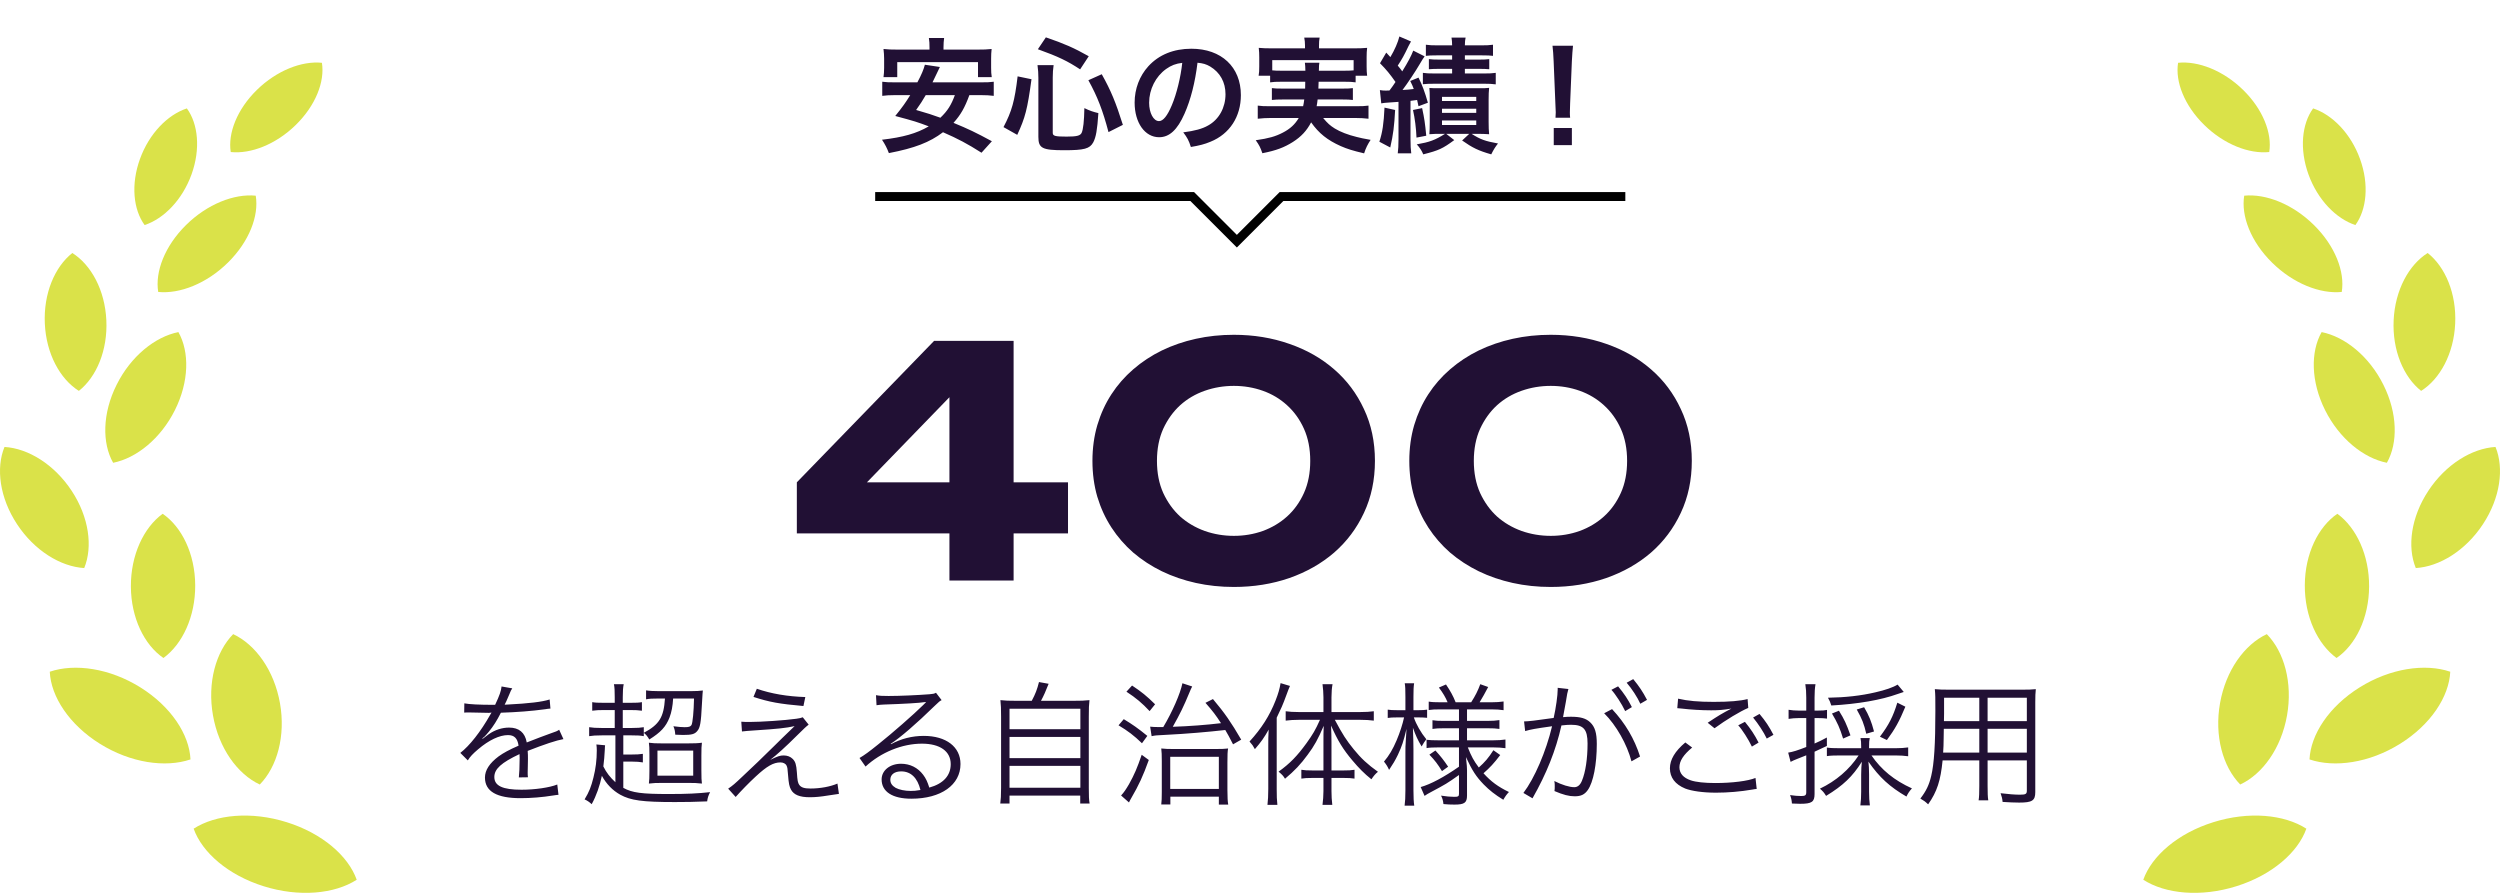 <svg width="280" height="100" viewBox="0 0 280 100" fill="none" xmlns="http://www.w3.org/2000/svg">
<path d="M55.215 78.94H55.455C55.95 77.89 56.13 77.365 56.175 76.885L57.375 77.095C57.24 77.29 57.24 77.29 56.985 77.905C56.79 78.385 56.595 78.79 56.52 78.925C56.7 78.91 56.7 78.91 56.835 78.91C59.235 78.79 60.735 78.61 61.56 78.34L61.65 79.36C61.41 79.375 61.32 79.39 61.05 79.435C59.49 79.645 57.915 79.765 56.1 79.825C55.65 80.71 55.275 81.31 54.75 81.955C54.6 82.135 54.3 82.48 54.24 82.525C54.135 82.6 54.06 82.66 54.045 82.675C54.045 82.69 54.03 82.69 54.03 82.69C54.03 82.705 54.03 82.705 54.03 82.705C54.045 82.735 54.045 82.735 54.06 82.75C54.6 82.33 54.6 82.33 54.75 82.225C55.44 81.745 56.235 81.49 57.015 81.49C58.125 81.49 58.8 82.045 58.995 83.155C60.09 82.72 60.945 82.405 61.605 82.165C62.34 81.91 62.385 81.895 62.625 81.73L63.105 82.78C62.325 82.915 60.975 83.365 59.1 84.1C59.13 84.49 59.13 84.64 59.13 85.015C59.13 85.21 59.13 85.54 59.115 85.84C59.1 86.17 59.1 86.38 59.1 86.515C59.1 86.725 59.1 86.845 59.13 87.055L58.11 87.07C58.155 86.74 58.2 85.825 58.2 84.91C58.2 84.67 58.2 84.64 58.185 84.46C56.145 85.42 55.365 86.125 55.365 87.025C55.365 88.015 56.295 88.45 58.41 88.45C59.895 88.45 61.56 88.21 62.415 87.865L62.55 89.02C62.325 89.035 62.25 89.05 61.95 89.095C60.765 89.29 59.46 89.395 58.305 89.395C55.62 89.395 54.315 88.63 54.315 87.085C54.315 86.26 54.825 85.48 55.845 84.715C56.355 84.34 57.075 83.95 58.08 83.515C57.96 82.69 57.6 82.33 56.895 82.33C55.95 82.33 54.765 82.885 53.55 83.92C52.965 84.415 52.635 84.76 52.395 85.165L51.555 84.325C52.59 83.53 53.835 81.955 54.915 80.035C54.96 79.96 54.96 79.96 55.05 79.81C54.99 79.825 54.84 79.84 54.765 79.84C54.525 79.84 53.115 79.81 52.56 79.795C52.485 79.795 52.365 79.795 52.32 79.795C52.185 79.795 52.155 79.795 51.99 79.81L52.005 78.775C52.545 78.88 53.685 78.94 55.215 78.94ZM68.925 87.61V82.36H67.44C66.735 82.36 66.36 82.39 65.985 82.45V81.445C66.345 81.505 66.735 81.535 67.455 81.535H68.85V79.525H67.65C67.095 79.525 66.735 79.54 66.33 79.6V78.64C66.645 78.7 66.96 78.715 67.65 78.715H68.85V78.1C68.85 77.365 68.835 77.005 68.76 76.63H69.855C69.78 77.005 69.75 77.38 69.75 78.1V78.715H70.56C71.28 78.715 71.565 78.7 71.895 78.64V79.6C71.49 79.54 71.145 79.525 70.56 79.525H69.75V81.535H70.71C71.385 81.535 71.76 81.505 72.105 81.445V82.45C71.715 82.375 71.37 82.36 70.695 82.36H69.81V84.505H70.785C71.31 84.505 71.61 84.49 72 84.43V85.39C71.64 85.33 71.31 85.3 70.77 85.3H69.81V88.24C70.815 88.795 71.865 88.93 74.91 88.93C76.98 88.93 78.15 88.87 79.53 88.72C79.32 89.14 79.26 89.335 79.2 89.755C77.655 89.815 76.89 89.83 75.585 89.83C71.94 89.83 70.635 89.65 69.465 89.005C68.61 88.525 67.935 87.835 67.41 86.89C67.17 88.03 66.795 89.11 66.27 90.07C66.015 89.83 65.775 89.665 65.475 89.53C66 88.66 66.21 88.105 66.465 87.085C66.72 86.08 66.84 85.12 66.84 84.04C66.84 83.755 66.825 83.62 66.795 83.38L67.77 83.47C67.755 83.635 67.74 83.71 67.74 83.935C67.695 84.775 67.665 85.09 67.575 85.84C67.92 86.545 68.34 87.07 68.925 87.61ZM74.475 78.235H73.725C73.065 78.235 72.705 78.25 72.36 78.325V77.32C72.72 77.38 73.17 77.41 73.86 77.41H77.295C77.955 77.41 78.42 77.38 78.72 77.335C78.69 77.59 78.69 77.59 78.615 78.88C78.51 80.965 78.42 81.505 78.09 81.88C77.805 82.225 77.46 82.315 76.5 82.315C76.245 82.315 76.05 82.3 75.63 82.285C75.6 81.88 75.57 81.7 75.42 81.34C76.035 81.415 76.35 81.445 76.68 81.445C77.16 81.445 77.325 81.385 77.445 81.205C77.58 80.965 77.7 79.72 77.73 78.235H75.39C75.345 79.075 75.21 79.78 74.985 80.365C74.58 81.4 73.995 82.03 72.72 82.825C72.525 82.48 72.36 82.27 72.105 82.075C73.845 81.145 74.34 80.335 74.475 78.235ZM72.735 86.35V84.52C72.735 83.755 72.72 83.545 72.675 83.185C73.095 83.245 73.455 83.26 74.175 83.26H76.995C77.73 83.26 78.195 83.245 78.615 83.185C78.57 83.53 78.555 83.83 78.555 84.64V86.275C78.555 87.13 78.57 87.4 78.615 87.76C78.15 87.7 77.7 87.685 77.01 87.685H74.265C73.545 87.685 73.11 87.7 72.675 87.76C72.72 87.37 72.735 87.115 72.735 86.35ZM73.635 84.07V86.875H77.64V84.07H73.635ZM84.39 78.055L84.765 77.14C86.355 77.695 88.215 78.01 90.195 78.07L89.985 79.075C87.285 78.835 86.19 78.64 84.39 78.055ZM83.1 81.925L83.025 80.83C83.4 80.86 83.595 80.86 83.925 80.86C85.245 80.86 87.9 80.68 89.19 80.5C89.535 80.455 89.715 80.41 89.91 80.335L90.57 81.16C90.255 81.4 90.105 81.55 89.235 82.405C87.975 83.665 87 84.535 86.265 85.105C87.105 84.7 87.36 84.61 87.765 84.61C88.185 84.61 88.53 84.745 88.785 85C89.085 85.3 89.19 85.645 89.25 86.5C89.31 87.445 89.355 87.67 89.52 87.91C89.73 88.195 90.075 88.315 90.765 88.315C91.86 88.315 93 88.105 93.795 87.76L93.96 88.915C93.81 88.93 93.81 88.93 92.745 89.095C91.92 89.23 91.35 89.29 90.69 89.29C89.565 89.29 88.905 89.02 88.59 88.435C88.41 88.105 88.335 87.775 88.26 86.785C88.215 86.095 88.185 85.93 88.095 85.75C87.99 85.525 87.72 85.39 87.405 85.39C86.625 85.39 85.89 85.81 84.645 86.965C83.91 87.64 82.92 88.66 82.395 89.26L81.555 88.33C82.08 87.97 82.275 87.805 83.175 86.95C84.255 85.945 85.5 84.745 86.715 83.545C87.15 83.11 87.915 82.36 88.995 81.325C88.065 81.535 87.075 81.64 84.525 81.805C83.805 81.85 83.49 81.88 83.1 81.925ZM98.171 78.985L98.111 77.86C98.531 77.935 98.801 77.95 99.521 77.95C100.766 77.95 102.761 77.86 104.111 77.755C104.501 77.725 104.636 77.695 104.831 77.59L105.461 78.415C105.251 78.52 105.176 78.58 104.696 79.045C102.626 81.07 100.811 82.63 99.761 83.305L99.791 83.35C100.931 82.735 102.146 82.42 103.466 82.42C105.971 82.42 107.576 83.65 107.576 85.57C107.576 87.91 105.401 89.455 102.071 89.455C99.956 89.455 98.741 88.675 98.741 87.295C98.741 86.29 99.671 85.54 100.916 85.54C101.921 85.54 102.791 85.975 103.391 86.77C103.706 87.19 103.871 87.55 104.081 88.21C105.656 87.775 106.481 86.86 106.481 85.585C106.481 84.145 105.281 83.29 103.256 83.29C101.051 83.29 98.681 84.25 96.941 85.855L96.266 84.895C96.806 84.58 97.346 84.19 98.366 83.365C99.971 82.09 102.341 80.005 103.376 78.985C103.466 78.895 103.466 78.895 103.586 78.775C103.586 78.775 103.616 78.745 103.646 78.715L103.706 78.655L103.676 78.625C103.631 78.625 103.631 78.625 103.541 78.64C103.061 78.73 101.261 78.835 98.981 78.91C98.651 78.925 98.501 78.94 98.171 78.985ZM103.091 88.48C102.761 87.115 102.011 86.395 100.931 86.395C100.181 86.395 99.716 86.755 99.716 87.325C99.716 87.715 99.911 88 100.316 88.24C100.706 88.45 101.351 88.585 101.996 88.585C102.371 88.585 102.551 88.57 103.091 88.48ZM113.816 78.49H115.556C115.961 77.74 116.171 77.185 116.366 76.39L117.446 76.585C117.131 77.395 116.891 77.935 116.591 78.49H120.206C121.046 78.49 121.496 78.475 122.021 78.415C121.961 78.91 121.946 79.345 121.946 80.275V88.255C121.946 89.17 121.961 89.575 122.036 89.995H120.986V89.11H113.066V89.995H112.031C112.091 89.56 112.121 89.095 112.121 88.24V80.275C112.121 79.39 112.106 78.94 112.046 78.415C112.556 78.475 113.006 78.49 113.816 78.49ZM113.066 79.375V81.67H121.001V79.375H113.066ZM113.066 82.54V84.91H121.001V82.54H113.066ZM113.066 85.78V88.225H121.001V85.78H113.066ZM128.981 82.45L128.816 81.385C129.116 81.415 129.281 81.43 129.671 81.43C129.776 81.43 129.866 81.43 130.286 81.43C131.306 79.72 132.191 77.695 132.431 76.525L133.526 76.885C133.406 77.11 133.346 77.245 133.211 77.575C132.566 79.135 132.176 79.93 131.351 81.4C133.196 81.34 135.146 81.19 136.751 80.995C136.181 80.11 135.851 79.675 135.011 78.715L135.851 78.295C137.186 79.885 137.861 80.86 139.016 82.84L138.101 83.365C137.681 82.54 137.516 82.24 137.231 81.76C135.401 81.97 132.836 82.195 130.631 82.3C129.431 82.36 129.431 82.36 128.981 82.45ZM126.161 77.47L126.791 76.78C127.871 77.5 128.411 77.935 129.371 78.88L128.756 79.645C127.931 78.76 127.241 78.175 126.161 77.47ZM125.276 81.235L125.861 80.545C126.851 81.145 127.451 81.565 128.501 82.42L127.901 83.245C127.001 82.375 126.326 81.865 125.276 81.235ZM127.871 84.535L128.666 85.12C128.021 86.92 127.526 87.97 126.731 89.335C126.581 89.59 126.521 89.71 126.446 89.875L125.561 89.095C125.891 88.735 126.101 88.42 126.446 87.835C127.046 86.755 127.361 86.02 127.871 84.535ZM131.081 89.23V90.1H130.061C130.106 89.77 130.121 89.365 130.121 88.705V85.225C130.121 84.61 130.106 84.16 130.061 83.83C130.451 83.875 130.871 83.89 131.441 83.89H136.076C136.796 83.89 137.216 83.875 137.546 83.83C137.486 84.175 137.471 84.52 137.471 85.39V88.48C137.471 89.32 137.501 89.785 137.561 90.115H136.511V89.23H131.081ZM131.066 84.76V88.36H136.511V84.76H131.066ZM148.226 87.13H146.966C146.426 87.13 146.096 87.145 145.751 87.205V86.215C146.081 86.275 146.426 86.29 146.981 86.29H148.226V83.14C148.226 82.45 148.226 81.94 148.256 81.295C147.626 82.765 147.191 83.56 146.456 84.535C145.691 85.585 144.986 86.335 143.921 87.22C143.711 86.875 143.606 86.77 143.201 86.425C144.491 85.495 145.271 84.685 146.321 83.245C147.041 82.24 147.326 81.76 147.836 80.62H145.481C144.926 80.62 144.461 80.65 143.996 80.71V79.66C144.386 79.72 144.881 79.75 145.496 79.75H148.226V78.1C148.226 77.65 148.181 77.065 148.121 76.63H149.246C149.171 76.975 149.126 77.545 149.126 78.1V79.75H152.321C152.966 79.75 153.431 79.72 153.866 79.66V80.71C153.431 80.65 152.921 80.62 152.336 80.62H149.501C150.386 82.285 150.791 82.9 151.616 83.92C152.441 84.94 153.191 85.63 154.331 86.44C154.046 86.665 153.851 86.905 153.596 87.28C152.801 86.65 152.171 86.005 151.466 85.165C150.431 83.935 149.831 82.975 149.081 81.265C149.111 82.135 149.126 82.54 149.126 83.14V86.29H150.491C151.031 86.29 151.361 86.275 151.706 86.215V87.205C151.346 87.145 151.031 87.13 150.491 87.13H149.126V88.6C149.126 89.17 149.156 89.605 149.216 90.145H148.121C148.181 89.635 148.226 89.14 148.226 88.6V87.13ZM142.046 88.345V83.545C142.046 82.87 142.046 82.45 142.091 81.715C141.596 82.6 141.251 83.095 140.546 83.905C140.321 83.5 140.276 83.425 139.946 83.05C141.281 81.595 142.196 80.155 142.856 78.475C143.171 77.665 143.306 77.2 143.426 76.51L144.476 76.825C144.341 77.14 144.266 77.32 144.071 77.86C143.666 78.97 143.471 79.39 142.991 80.38V88.39C142.991 89.125 143.006 89.635 143.066 90.145H141.956C142.016 89.605 142.046 89.125 142.046 88.345ZM163.406 79.45H161.321C160.691 79.45 160.406 79.465 160.016 79.525V78.58C160.376 78.64 160.736 78.655 161.336 78.655H162.131C161.891 78.085 161.636 77.65 161.156 77.005L161.951 76.66C162.446 77.395 162.746 77.935 163.031 78.655H164.771C165.251 77.905 165.521 77.365 165.791 76.63L166.676 76.945C166.436 77.425 165.941 78.295 165.716 78.655H167.036C167.591 78.655 167.996 78.625 168.401 78.565V79.54C167.996 79.48 167.606 79.45 167.036 79.45H164.306V80.74H166.571C167.186 80.74 167.561 80.71 167.936 80.65V81.64C167.531 81.58 167.201 81.565 166.586 81.565H164.306V82.915H167.246C167.801 82.915 168.206 82.885 168.611 82.825V83.8C168.221 83.74 167.771 83.71 167.261 83.71H164.396C164.801 84.73 165.056 85.195 165.626 85.96C166.301 85.36 166.706 84.895 167.261 84.025L168.026 84.565C167.321 85.495 166.871 85.975 166.151 86.605C166.991 87.535 167.786 88.12 169.001 88.705C168.746 88.975 168.581 89.2 168.371 89.575C167.441 89.005 166.811 88.51 166.166 87.85C165.326 86.98 164.876 86.29 164.186 84.79C164.291 85.72 164.306 85.99 164.306 86.275V89.095C164.306 89.905 164.021 90.115 162.896 90.115C162.491 90.115 162.086 90.1 161.666 90.055C161.621 89.665 161.561 89.425 161.396 89.11C161.951 89.2 162.446 89.245 162.881 89.245C163.316 89.245 163.406 89.185 163.406 88.915V86.8C162.026 87.775 161.966 87.805 160.226 88.735C160.001 88.855 159.731 89.005 159.551 89.14L159.116 88.15C160.241 87.835 161.726 87.04 163.406 85.87V83.71H161.066C160.496 83.71 160.121 83.725 159.776 83.785V82.855C160.136 82.9 160.496 82.915 161.081 82.915H163.406V81.565H161.741C161.081 81.565 160.841 81.58 160.436 81.64V80.665C160.811 80.725 161.096 80.74 161.711 80.74H163.406V79.45ZM157.406 79.54V78.085C157.406 77.215 157.391 76.87 157.331 76.525H158.381C158.321 76.9 158.306 77.32 158.306 78.07V79.54H158.891C159.326 79.54 159.551 79.525 159.836 79.48V80.395C159.551 80.365 159.251 80.35 158.891 80.35H158.351C158.606 81.115 159.131 82.045 159.746 82.795C159.551 83.05 159.401 83.29 159.221 83.605C158.771 82.855 158.546 82.345 158.246 81.505C158.291 82.765 158.306 83.425 158.306 83.95V88.495C158.306 89.305 158.336 89.83 158.396 90.235H157.316C157.376 89.8 157.406 89.275 157.406 88.495V84.25C157.406 83.65 157.406 83.65 157.451 82.93C157.466 82.84 157.481 82.57 157.496 82.195C157.496 82.075 157.511 81.895 157.526 81.64C157.196 83.035 157.016 83.56 156.566 84.535C156.251 85.18 156.026 85.555 155.576 86.23C155.426 85.885 155.291 85.66 155.006 85.3C155.576 84.625 155.996 83.92 156.416 82.93C156.791 82.045 157.091 81.115 157.256 80.35H156.476C156.011 80.35 155.696 80.365 155.426 80.41V79.48C155.681 79.525 155.981 79.54 156.476 79.54H157.406ZM160.091 84.52L160.766 84.055C161.351 84.7 161.711 85.15 162.191 85.87L161.501 86.365C161.036 85.6 160.721 85.18 160.091 84.52ZM180.476 77.26L181.226 76.87C181.901 77.68 182.321 78.31 182.771 79.195L182.021 79.645C181.646 78.85 180.926 77.74 180.476 77.26ZM170.816 81.88L170.696 80.8C171.236 80.785 171.806 80.725 174.011 80.41C174.266 79.285 174.461 77.86 174.461 77.23C174.461 77.2 174.461 77.125 174.461 77.035L175.661 77.17C175.571 77.455 175.496 77.8 175.376 78.61C175.316 78.985 175.181 79.675 175.061 80.32C175.406 80.29 175.601 80.275 175.946 80.275C177.011 80.275 177.641 80.455 178.106 80.905C178.631 81.4 178.841 82.09 178.841 83.32C178.841 85.615 178.451 87.61 177.836 88.48C177.476 88.99 177.071 89.185 176.366 89.185C175.721 89.185 175.091 89.02 174.101 88.6C174.131 88.375 174.131 88.27 174.131 88.06C174.131 87.835 174.131 87.745 174.086 87.475C174.941 87.91 175.781 88.165 176.321 88.165C176.696 88.165 176.981 87.925 177.176 87.445C177.581 86.485 177.806 84.955 177.806 83.275C177.806 81.685 177.356 81.175 175.961 81.175C175.631 81.175 175.436 81.19 174.881 81.25C174.251 84.055 173.201 86.665 171.641 89.41L170.621 88.81C171.866 87.175 173.156 84.175 173.831 81.34C171.911 81.61 171.491 81.685 170.816 81.88ZM182.186 76.465L182.921 76.06C183.596 76.885 183.971 77.44 184.466 78.385L183.716 78.82C183.401 78.115 182.771 77.14 182.186 76.465ZM179.666 79.885L180.551 79.42C182.036 81.01 183.056 82.75 183.686 84.73L182.726 85.27C182.231 83.365 181.016 81.22 179.666 79.885ZM188.756 83.155L189.521 83.725C188.546 84.535 188.096 85.225 188.096 85.93C188.096 86.62 188.531 87.115 189.371 87.4C189.941 87.595 190.931 87.7 192.116 87.7C193.991 87.7 195.776 87.475 196.616 87.13L196.751 88.36C196.541 88.375 196.526 88.39 196.241 88.435C194.936 88.66 193.511 88.78 192.191 88.78C190.751 88.78 189.476 88.6 188.741 88.315C187.616 87.85 187.031 87.085 187.031 86.05C187.031 85.075 187.601 84.13 188.756 83.155ZM187.856 79.315L187.946 78.25C189.041 78.505 190.226 78.61 191.936 78.61C193.691 78.61 194.906 78.505 195.731 78.295L195.806 79.285C194.891 79.675 193.316 80.62 192.026 81.565L191.261 80.95C192.476 80.14 192.836 79.93 193.916 79.36C193.016 79.51 192.506 79.555 191.651 79.555C190.601 79.555 189.326 79.48 188.351 79.36C188.066 79.33 188.066 79.33 187.856 79.315ZM194.681 81.235L195.431 80.845C196.091 81.655 196.511 82.285 196.961 83.17L196.211 83.62C195.836 82.825 195.116 81.7 194.681 81.235ZM196.346 80.365L197.066 79.96C197.756 80.785 198.131 81.355 198.626 82.3L197.876 82.72C197.546 82.015 196.916 81.055 196.346 80.365ZM209.336 83.8H212.291C212.846 83.8 213.311 83.77 213.716 83.71V84.7C213.296 84.64 212.816 84.61 212.291 84.61H209.606C210.716 86.23 212.156 87.4 214.136 88.3C213.851 88.615 213.701 88.84 213.521 89.215C211.646 88.12 210.506 87.085 209.261 85.3C209.306 85.63 209.336 86.17 209.336 86.74V88.675C209.336 89.26 209.366 89.77 209.426 90.205H208.361C208.421 89.755 208.451 89.245 208.451 88.675V86.77C208.451 86.23 208.481 85.705 208.526 85.315C207.476 86.98 206.441 87.97 204.521 89.14C204.281 88.75 204.176 88.63 203.831 88.33C205.631 87.475 207.131 86.185 208.166 84.61H206.066C205.406 84.61 204.986 84.625 204.611 84.685V83.725C204.971 83.785 205.361 83.8 206.066 83.8H208.451V83.62C208.451 83.17 208.436 82.915 208.376 82.66H209.411C209.351 82.915 209.336 83.155 209.336 83.62V83.8ZM202.301 80.425H201.431C201.056 80.425 200.711 80.455 200.321 80.515V79.495C200.696 79.555 201.011 79.585 201.446 79.585H202.301V78.145C202.301 77.515 202.271 77.125 202.196 76.63H203.336C203.261 77.08 203.231 77.515 203.231 78.13V79.585H203.606C204.116 79.585 204.356 79.57 204.626 79.51V80.485C204.296 80.44 204.041 80.425 203.621 80.425H203.231V83.275C203.801 83.02 204.011 82.93 204.611 82.6V83.545C204.056 83.815 203.891 83.89 203.231 84.19V88.93C203.231 89.815 202.916 90.025 201.626 90.025C201.401 90.025 201.041 90.01 200.696 89.995C200.666 89.605 200.621 89.38 200.486 89.05C201.011 89.125 201.356 89.155 201.746 89.155C202.181 89.155 202.301 89.065 202.301 88.735V84.595C201.791 84.805 201.611 84.865 201.281 85C200.981 85.12 200.801 85.195 200.546 85.33L200.276 84.295C200.816 84.205 201.296 84.055 202.301 83.665V80.425ZM212.531 76.675L213.221 77.5C213.026 77.56 213.026 77.56 212.546 77.725C210.686 78.4 208.076 78.85 205.106 79.015C204.986 78.625 204.911 78.46 204.731 78.145C206.681 78.115 208.421 77.92 210.026 77.545C211.151 77.29 212.021 76.99 212.531 76.675ZM207.251 82.36L206.426 82.72C206.081 81.58 205.781 80.92 205.181 79.915L205.961 79.6C206.576 80.59 206.801 81.085 207.251 82.36ZM209.891 81.925L209.021 82.18C208.766 81.07 208.541 80.5 207.956 79.465L208.781 79.21C209.336 80.155 209.591 80.8 209.891 81.925ZM211.331 82.885L210.551 82.51C211.556 81.175 212.021 80.26 212.501 78.7L213.401 79.15C212.726 80.785 212.231 81.67 211.331 82.885ZM222.611 85.165V88C222.611 88.795 222.626 89.275 222.686 89.635H221.606C221.666 89.245 221.681 88.795 221.681 88V85.165H217.571C217.346 87.43 216.956 88.66 215.951 90.085C215.621 89.77 215.471 89.665 215.081 89.44C215.726 88.6 216.056 87.925 216.296 86.905C216.626 85.525 216.761 83.335 216.761 79.63C216.761 78.115 216.761 77.83 216.701 77.185C217.151 77.23 217.601 77.245 218.351 77.245H226.421C227.171 77.245 227.576 77.23 228.011 77.185C227.966 77.59 227.951 77.98 227.951 78.655V88.72C227.951 89.665 227.606 89.89 226.151 89.89C225.671 89.89 224.921 89.86 224.291 89.815C224.261 89.47 224.201 89.215 224.066 88.84C224.936 88.945 225.671 89.005 226.211 89.005C226.871 89.005 227.006 88.93 227.006 88.555V85.165H222.611ZM222.611 80.77H227.006V78.145H222.611V80.77ZM221.681 80.77V78.145H217.736V79.93L217.721 80.77H221.681ZM222.611 81.625V84.295H227.006V81.625H222.611ZM221.681 81.625H217.706C217.691 82.045 217.691 82.405 217.691 82.615C217.676 83.545 217.676 83.605 217.631 84.295H221.681V81.625Z" fill="#211034"/>
<path d="M113.524 59.743V65.016H106.336V59.743H89.246V54.02L104.617 38.18H113.524V54.02H119.617V59.743H113.524ZM106.336 44.489L97.098 54.02H106.336V44.489ZM153.993 51.618C153.993 53.753 153.583 55.693 152.763 57.438C151.956 59.17 150.842 60.654 149.423 61.891C148.004 63.115 146.331 64.066 144.403 64.743C142.476 65.407 140.406 65.739 138.192 65.739C136.708 65.739 135.289 65.589 133.935 65.29C132.581 64.99 131.311 64.554 130.126 63.981C128.954 63.408 127.886 62.711 126.923 61.891C125.972 61.058 125.159 60.12 124.482 59.079C123.804 58.037 123.277 56.891 122.9 55.641C122.535 54.391 122.353 53.05 122.353 51.618C122.353 50.198 122.535 48.864 122.9 47.614C123.277 46.351 123.804 45.198 124.482 44.157C125.159 43.115 125.972 42.184 126.923 41.364C127.886 40.53 128.954 39.827 130.126 39.254C131.311 38.681 132.581 38.245 133.935 37.946C135.289 37.646 136.708 37.497 138.192 37.497C140.406 37.497 142.476 37.835 144.403 38.512C146.331 39.176 148.004 40.127 149.423 41.364C150.842 42.588 151.956 44.072 152.763 45.817C153.583 47.549 153.993 49.482 153.993 51.618ZM146.747 51.618C146.747 50.264 146.513 49.066 146.044 48.024C145.575 46.982 144.944 46.103 144.15 45.387C143.368 44.671 142.463 44.131 141.435 43.766C140.406 43.401 139.325 43.219 138.192 43.219C137.06 43.219 135.972 43.401 134.931 43.766C133.889 44.131 132.971 44.671 132.177 45.387C131.396 46.103 130.764 46.982 130.282 48.024C129.814 49.066 129.579 50.264 129.579 51.618C129.579 52.972 129.814 54.17 130.282 55.211C130.764 56.253 131.396 57.132 132.177 57.848C132.971 58.551 133.889 59.092 134.931 59.469C135.972 59.834 137.06 60.016 138.192 60.016C139.325 60.016 140.406 59.834 141.435 59.469C142.463 59.092 143.368 58.551 144.15 57.848C144.944 57.132 145.575 56.253 146.044 55.211C146.513 54.17 146.747 52.972 146.747 51.618ZM189.482 51.618C189.482 53.753 189.072 55.693 188.252 57.438C187.445 59.17 186.331 60.654 184.912 61.891C183.493 63.115 181.82 64.066 179.892 64.743C177.965 65.407 175.895 65.739 173.682 65.739C172.197 65.739 170.778 65.589 169.424 65.29C168.07 64.99 166.8 64.554 165.615 63.981C164.443 63.408 163.376 62.711 162.412 61.891C161.461 61.058 160.648 60.12 159.971 59.079C159.294 58.037 158.766 56.891 158.389 55.641C158.024 54.391 157.842 53.05 157.842 51.618C157.842 50.198 158.024 48.864 158.389 47.614C158.766 46.351 159.294 45.198 159.971 44.157C160.648 43.115 161.461 42.184 162.412 41.364C163.376 40.53 164.443 39.827 165.615 39.254C166.8 38.681 168.07 38.245 169.424 37.946C170.778 37.646 172.197 37.497 173.682 37.497C175.895 37.497 177.965 37.835 179.892 38.512C181.82 39.176 183.493 40.127 184.912 41.364C186.331 42.588 187.445 44.072 188.252 45.817C189.072 47.549 189.482 49.482 189.482 51.618ZM182.236 51.618C182.236 50.264 182.002 49.066 181.533 48.024C181.064 46.982 180.433 46.103 179.639 45.387C178.857 44.671 177.952 44.131 176.924 43.766C175.895 43.401 174.814 43.219 173.682 43.219C172.549 43.219 171.461 43.401 170.42 43.766C169.378 44.131 168.46 44.671 167.666 45.387C166.885 46.103 166.253 46.982 165.771 48.024C165.303 49.066 165.068 50.264 165.068 51.618C165.068 52.972 165.303 54.17 165.771 55.211C166.253 56.253 166.885 57.132 167.666 57.848C168.46 58.551 169.378 59.092 170.42 59.469C171.461 59.834 172.549 60.016 173.682 60.016C174.814 60.016 175.895 59.834 176.924 59.469C177.952 59.092 178.857 58.551 179.639 57.848C180.433 57.132 181.064 56.253 181.533 55.211C182.002 54.17 182.236 52.972 182.236 51.618Z" fill="#211034"/>
<path d="M32.118 92.089C28.145 90.838 24.172 91.217 21.689 92.811C22.631 95.476 25.549 98.011 29.523 99.257C33.495 100.504 37.469 100.129 39.951 98.532C39.009 95.87 36.091 93.33 32.118 92.089Z" fill="#DAE249"/>
<path d="M29.096 87.866C31.045 85.875 32.005 82.421 31.357 78.756C30.71 75.092 28.625 72.195 26.116 71.023C24.169 73.012 23.205 76.467 23.855 80.133C24.502 83.795 26.588 86.697 29.096 87.866Z" fill="#DAE249"/>
<path d="M15.72 76.985C12.29 74.846 8.398 74.277 5.574 75.233C5.708 78.031 7.761 81.166 11.191 83.305C14.621 85.443 18.512 86.012 21.336 85.055C21.202 82.255 19.149 79.125 15.72 76.985Z" fill="#DAE249"/>
<path d="M18.218 57.542C16.087 59.096 14.64 62.176 14.659 65.692C14.678 69.207 16.157 72.227 18.305 73.696C20.436 72.139 21.882 69.062 21.863 65.545C21.843 62.031 20.364 59.013 18.218 57.542Z" fill="#DAE249"/>
<path d="M12.672 51.832C15.295 51.305 18 49.12 19.59 45.934C21.184 42.747 21.234 39.408 19.98 37.194C17.356 37.722 14.65 39.905 13.061 43.096C11.468 46.279 11.415 49.619 12.672 51.832Z" fill="#DAE249"/>
<path d="M8.833 43.78C10.81 42.215 12.071 39.222 11.91 35.86C11.752 32.498 10.216 29.666 8.1 28.336C6.123 29.899 4.86 32.89 5.021 36.254C5.177 39.614 6.716 42.449 8.833 43.78Z" fill="#DAE249"/>
<path d="M28.643 21.916C26.226 21.677 23.212 22.858 20.833 25.206C18.456 27.554 17.348 30.442 17.721 32.699C20.14 32.937 23.152 31.757 25.53 29.408C27.908 27.061 29.016 24.176 28.643 21.916Z" fill="#DAE249"/>
<path d="M21.447 19.545C22.477 16.7 22.198 13.882 20.929 12.141C18.772 12.848 16.708 14.957 15.677 17.804C14.646 20.645 14.926 23.465 16.197 25.206C18.352 24.496 20.416 22.39 21.447 19.545Z" fill="#DAE249"/>
<path d="M33.124 13.997C35.349 11.821 36.394 9.14 36.055 7.033C33.807 6.805 30.999 7.891 28.772 10.069C26.55 12.243 25.508 14.928 25.843 17.029C28.093 17.261 30.902 16.175 33.124 13.997Z" fill="#DAE249"/>
<path d="M8.028 54.972C6.083 52.017 3.159 50.219 0.504 50.058C-0.477 52.439 -0.034 55.758 1.908 58.709C3.85 61.663 6.777 63.462 9.432 63.622C10.411 61.239 9.971 57.922 8.028 54.972Z" fill="#DAE249"/>
<path d="M247.883 92.089C243.91 93.33 240.992 95.87 240.049 98.532C242.531 100.129 246.504 100.504 250.478 99.257C254.453 98.011 257.37 95.476 258.312 92.811C255.828 91.217 251.857 90.838 247.883 92.089Z" fill="#DAE249"/>
<path d="M248.643 78.755C247.995 82.421 248.956 85.874 250.905 87.865C253.413 86.696 255.5 83.795 256.146 80.133C256.794 76.467 255.831 73.012 253.883 71.023C251.374 72.195 249.291 75.092 248.643 78.755Z" fill="#DAE249"/>
<path d="M264.282 76.985C260.852 79.125 258.799 82.255 258.664 85.055C261.489 86.012 265.382 85.443 268.809 83.305C272.24 81.166 274.296 78.031 274.429 75.233C271.606 74.277 267.712 74.846 264.282 76.985Z" fill="#DAE249"/>
<path d="M261.782 57.542C259.635 59.013 258.154 62.031 258.139 65.545C258.118 69.062 259.565 72.138 261.693 73.696C263.843 72.227 265.321 69.207 265.34 65.692C265.36 62.176 263.914 59.096 261.782 57.542Z" fill="#DAE249"/>
<path d="M260.023 37.194C258.767 39.408 258.816 42.747 260.409 45.934C262.001 49.12 264.706 51.305 267.33 51.832C268.586 49.619 268.532 46.279 266.94 43.096C265.352 39.905 262.645 37.722 260.023 37.194Z" fill="#DAE249"/>
<path d="M271.167 43.78C273.283 42.449 274.823 39.614 274.98 36.254C275.14 32.89 273.878 29.899 271.899 28.336C269.783 29.667 268.248 32.498 268.089 35.86C267.927 39.222 269.191 42.216 271.167 43.78Z" fill="#DAE249"/>
<path d="M262.275 32.699C262.648 30.442 261.539 27.554 259.163 25.206C256.784 22.858 253.772 21.677 251.352 21.916C250.982 24.176 252.087 27.061 254.467 29.408C256.845 31.757 259.855 32.937 262.275 32.699Z" fill="#DAE249"/>
<path d="M263.804 25.206C265.073 23.465 265.353 20.645 264.322 17.804C263.293 14.957 261.229 12.848 259.07 12.141C257.801 13.882 257.523 16.7 258.552 19.545C259.585 22.39 261.646 24.496 263.804 25.206Z" fill="#DAE249"/>
<path d="M254.155 17.029C254.493 14.928 253.45 12.243 251.228 10.069C249.002 7.891 246.194 6.805 243.945 7.033C243.606 9.139 244.653 11.821 246.875 13.997C249.098 16.175 251.906 17.261 254.155 17.029Z" fill="#DAE249"/>
<path d="M279.496 50.058C276.842 50.219 273.917 52.017 271.973 54.972C270.029 57.922 269.59 61.239 270.569 63.622C273.223 63.462 276.151 61.662 278.092 58.709C280.035 55.758 280.477 52.439 279.496 50.058Z" fill="#DAE249"/>
<path d="M109.76 10.652H108.57C108.052 12.066 107.604 12.85 106.792 13.76C108.43 14.432 109.284 14.838 111.09 15.818L109.928 17.106C108.346 16.098 107.31 15.552 105.616 14.81C104.118 15.944 102.452 16.588 99.554 17.148C99.344 16.588 99.134 16.182 98.784 15.65C101.164 15.37 102.648 14.95 104.02 14.152C102.718 13.662 102.466 13.578 100.268 12.99C101.094 11.968 101.416 11.506 101.948 10.652H100.338C99.652 10.652 99.218 10.68 98.812 10.736V9.154C99.218 9.21 99.54 9.224 100.338 9.224H102.746C103.222 8.328 103.446 7.782 103.586 7.25L105.266 7.502C105.126 7.796 105.126 7.796 104.986 8.09C104.804 8.454 104.804 8.454 104.44 9.224H109.76C110.572 9.224 110.908 9.21 111.3 9.154V10.736C110.866 10.68 110.446 10.652 109.76 10.652ZM106.946 10.652H103.684C103.278 11.338 103.124 11.59 102.606 12.318C103.992 12.724 104.328 12.822 105.322 13.186C106.12 12.43 106.54 11.758 106.946 10.652ZM104.104 5.556V5.318C104.104 4.898 104.09 4.59 104.034 4.254H105.742C105.7 4.548 105.672 4.884 105.672 5.304V5.556H109.452C110.138 5.556 110.586 5.542 111.062 5.486C111.02 5.85 111.006 6.172 111.006 6.564V7.6C111.006 8.006 111.02 8.314 111.076 8.636H109.536V6.956H100.492V8.636H98.952C98.994 8.314 99.022 8.02 99.022 7.6V6.564C99.022 6.228 98.994 5.85 98.952 5.486C99.428 5.542 99.862 5.556 100.562 5.556H104.104ZM113.932 15.104L112.392 14.236C113.33 12.444 113.638 11.338 113.974 8.552L115.528 8.874C115.066 12.262 114.828 13.158 113.932 15.104ZM121.94 6.298L120.974 7.768C119.574 6.844 118.538 6.34 116.242 5.514L117.138 4.184C119.224 4.898 120.274 5.36 121.94 6.298ZM125.762 13.984L124.152 14.796C123.508 12.36 122.92 10.834 121.898 8.986L123.396 8.314C124.432 10.162 124.964 11.464 125.762 13.984ZM117.908 8.678V14.88C117.908 15.23 118.174 15.3 119.462 15.3C120.582 15.3 120.988 15.202 121.142 14.88C121.324 14.488 121.422 13.564 121.45 12.108C122.052 12.402 122.43 12.528 123.018 12.668C122.892 14.558 122.752 15.356 122.444 15.944C122.052 16.658 121.436 16.826 119.196 16.826C116.718 16.826 116.298 16.602 116.298 15.328V8.72C116.298 8.188 116.27 7.852 116.2 7.292H118.006C117.936 7.74 117.908 8.174 117.908 8.678ZM134.12 7.026C133.854 9.224 133.364 11.156 132.664 12.738C131.866 14.544 130.97 15.37 129.822 15.37C128.226 15.37 127.078 13.746 127.078 11.492C127.078 9.952 127.624 8.51 128.618 7.418C129.794 6.13 131.446 5.458 133.434 5.458C136.794 5.458 138.978 7.502 138.978 10.652C138.978 13.074 137.718 15.006 135.576 15.874C134.904 16.154 134.358 16.294 133.378 16.462C133.14 15.72 132.972 15.412 132.524 14.824C133.812 14.656 134.652 14.432 135.31 14.054C136.528 13.382 137.256 12.052 137.256 10.554C137.256 9.21 136.654 8.118 135.534 7.446C135.1 7.194 134.736 7.082 134.12 7.026ZM132.412 7.04C131.684 7.124 131.18 7.32 130.606 7.726C129.43 8.566 128.702 10.008 128.702 11.506C128.702 12.654 129.192 13.564 129.808 13.564C130.27 13.564 130.746 12.976 131.25 11.772C131.782 10.512 132.244 8.622 132.412 7.04ZM146.188 9.154H143.57C142.926 9.154 142.576 9.168 142.254 9.224V8.482H140.966C141.022 8.16 141.036 7.908 141.036 7.446V6.41C141.036 6.032 141.022 5.724 140.98 5.36C141.428 5.402 141.82 5.416 142.52 5.416H146.16V5.094C146.16 4.744 146.132 4.52 146.076 4.212H147.798C147.742 4.492 147.728 4.744 147.728 5.094V5.416H151.564C152.278 5.416 152.642 5.402 153.118 5.36C153.076 5.71 153.062 6.004 153.062 6.382V7.446C153.062 7.852 153.076 8.16 153.118 8.482H151.83V9.224C151.48 9.168 151.158 9.154 150.5 9.154H147.686C147.672 9.602 147.672 9.602 147.658 9.924H150.276C150.962 9.924 151.186 9.91 151.522 9.868V11.198C151.158 11.156 150.934 11.142 150.276 11.142H147.574C147.532 11.492 147.518 11.604 147.462 11.898H151.83C152.53 11.898 152.88 11.884 153.272 11.828V13.298C152.768 13.242 152.376 13.214 151.76 13.214H148.19C148.694 13.816 148.96 14.054 149.492 14.39C150.108 14.768 150.976 15.104 151.956 15.342C152.306 15.44 152.74 15.524 153.51 15.664C153.188 16.154 152.964 16.588 152.782 17.176C151.48 16.868 150.906 16.686 150.164 16.364C148.666 15.692 147.714 14.936 146.846 13.704C146.342 14.656 145.74 15.3 144.802 15.902C143.822 16.518 142.94 16.854 141.386 17.162C141.134 16.448 141.05 16.294 140.644 15.706C142.114 15.496 142.842 15.286 143.682 14.852C144.494 14.432 145.04 13.928 145.46 13.214H142.366C141.82 13.214 141.372 13.242 140.868 13.298V11.828C141.246 11.884 141.582 11.898 142.282 11.898H145.95C146.006 11.632 146.034 11.478 146.076 11.142H143.71C143.038 11.142 142.814 11.156 142.45 11.198V9.868C142.786 9.91 143.024 9.924 143.71 9.924H146.174C146.188 9.532 146.188 9.532 146.188 9.154ZM143.57 7.922H146.202C146.188 7.474 146.188 7.292 146.146 7.026H147.77C147.728 7.194 147.728 7.362 147.714 7.922H150.5C151.032 7.922 151.256 7.908 151.606 7.88V6.732H142.492V7.88C142.744 7.908 143.052 7.922 143.57 7.922ZM154.7 11.576L154.546 10.092C154.84 10.134 154.966 10.148 155.204 10.148C155.302 10.148 155.316 10.148 155.624 10.134C155.988 9.644 155.988 9.644 156.296 9.182C155.666 8.286 155.302 7.838 154.56 7.082L155.26 5.892C155.4 6.046 155.554 6.214 155.722 6.396C156.198 5.598 156.576 4.73 156.73 4.086L158.032 4.646C157.934 4.814 157.892 4.898 157.752 5.164C157.248 6.228 157.024 6.62 156.548 7.348C156.814 7.67 156.898 7.768 157.052 7.992C157.71 6.928 158.06 6.256 158.284 5.668L159.558 6.312C159.39 6.536 159.334 6.634 158.984 7.222C158.536 7.992 157.584 9.42 157.08 10.078C157.626 10.05 157.78 10.036 158.34 9.966C158.228 9.672 158.172 9.518 157.948 9.07L158.872 8.692C159.278 9.49 159.6 10.358 159.922 11.506L158.872 11.898C158.802 11.562 158.774 11.422 158.718 11.198C158.41 11.24 158.298 11.254 157.976 11.296V15.58C157.976 16.308 158.004 16.728 158.06 17.176H156.548C156.604 16.742 156.632 16.294 156.632 15.58V11.408C155.736 11.478 155.736 11.478 155.638 11.478C155.092 11.52 154.994 11.52 154.7 11.576ZM162.638 6.2H160.944C160.3 6.2 160.006 6.214 159.698 6.256V5.01C160.09 5.066 160.44 5.08 161.014 5.08H162.638C162.638 4.674 162.61 4.492 162.568 4.212H164.15C164.094 4.478 164.066 4.66 164.066 5.08H165.886C166.474 5.08 166.81 5.066 167.216 5.01V6.256C166.908 6.214 166.6 6.2 165.942 6.2H164.066V6.676H165.62C166.138 6.676 166.474 6.662 166.796 6.62V7.754C166.446 7.726 166.208 7.712 165.634 7.712H164.066V8.23H166.222C166.796 8.23 167.132 8.216 167.524 8.16V9.448C167.104 9.392 166.768 9.378 166.222 9.378H160.72C160.104 9.378 159.656 9.392 159.362 9.434V8.16C159.768 8.216 160.034 8.23 160.706 8.23H162.638V7.712H161.238C160.65 7.712 160.398 7.726 160.034 7.754V6.62C160.356 6.662 160.706 6.676 161.224 6.676H162.638V6.2ZM161.84 14.992H161.28C160.818 14.992 160.608 14.992 160.09 15.034C160.118 14.698 160.132 14.222 160.132 13.718V11.03C160.132 10.456 160.118 10.19 160.09 9.854C160.44 9.882 160.664 9.882 161.252 9.882H165.578C166.222 9.882 166.432 9.882 166.782 9.84C166.74 10.204 166.726 10.624 166.726 11.156V13.648C166.726 14.208 166.74 14.642 166.782 15.034C166.306 15.006 166.054 14.992 165.62 14.992H164.822C165.816 15.622 166.32 15.804 167.776 16.07C167.496 16.42 167.286 16.742 167.02 17.288C165.592 16.882 164.906 16.546 163.758 15.734L164.556 14.992H161.98L162.876 15.692C161.574 16.644 161.168 16.84 159.404 17.288C159.25 16.896 159.012 16.532 158.676 16.168C160.118 15.916 160.72 15.692 161.84 14.992ZM161.504 10.848V11.31H165.34V10.848H161.504ZM161.504 12.178V12.64H165.34V12.178H161.504ZM161.504 13.494V13.998H165.34V13.494H161.504ZM155.064 12.052L156.254 12.318C156.156 14.138 156.044 15.062 155.708 16.518L154.49 15.874C154.84 14.796 154.98 13.844 155.064 12.052ZM158.256 12.318L159.278 12.108C159.53 13.284 159.6 13.76 159.74 15.202L158.648 15.412C158.606 14.376 158.466 13.256 158.256 12.318ZM175.854 13.186H174.216C174.23 12.892 174.244 12.752 174.244 12.584C174.244 12.43 174.244 12.43 174.202 11.59L174.006 6.83C173.978 6.214 173.936 5.514 173.88 5.122H176.176C176.134 5.5 176.078 6.228 176.05 6.83L175.854 11.59C175.826 12.402 175.826 12.402 175.826 12.598C175.826 12.766 175.826 12.906 175.854 13.186ZM176.05 16.252H174.02V14.334H176.05V16.252Z" fill="#211034"/>
<path d="M98.02 22.011H133.527L138.528 27.013L143.529 22.011H182.037" stroke="black"/>
</svg>
